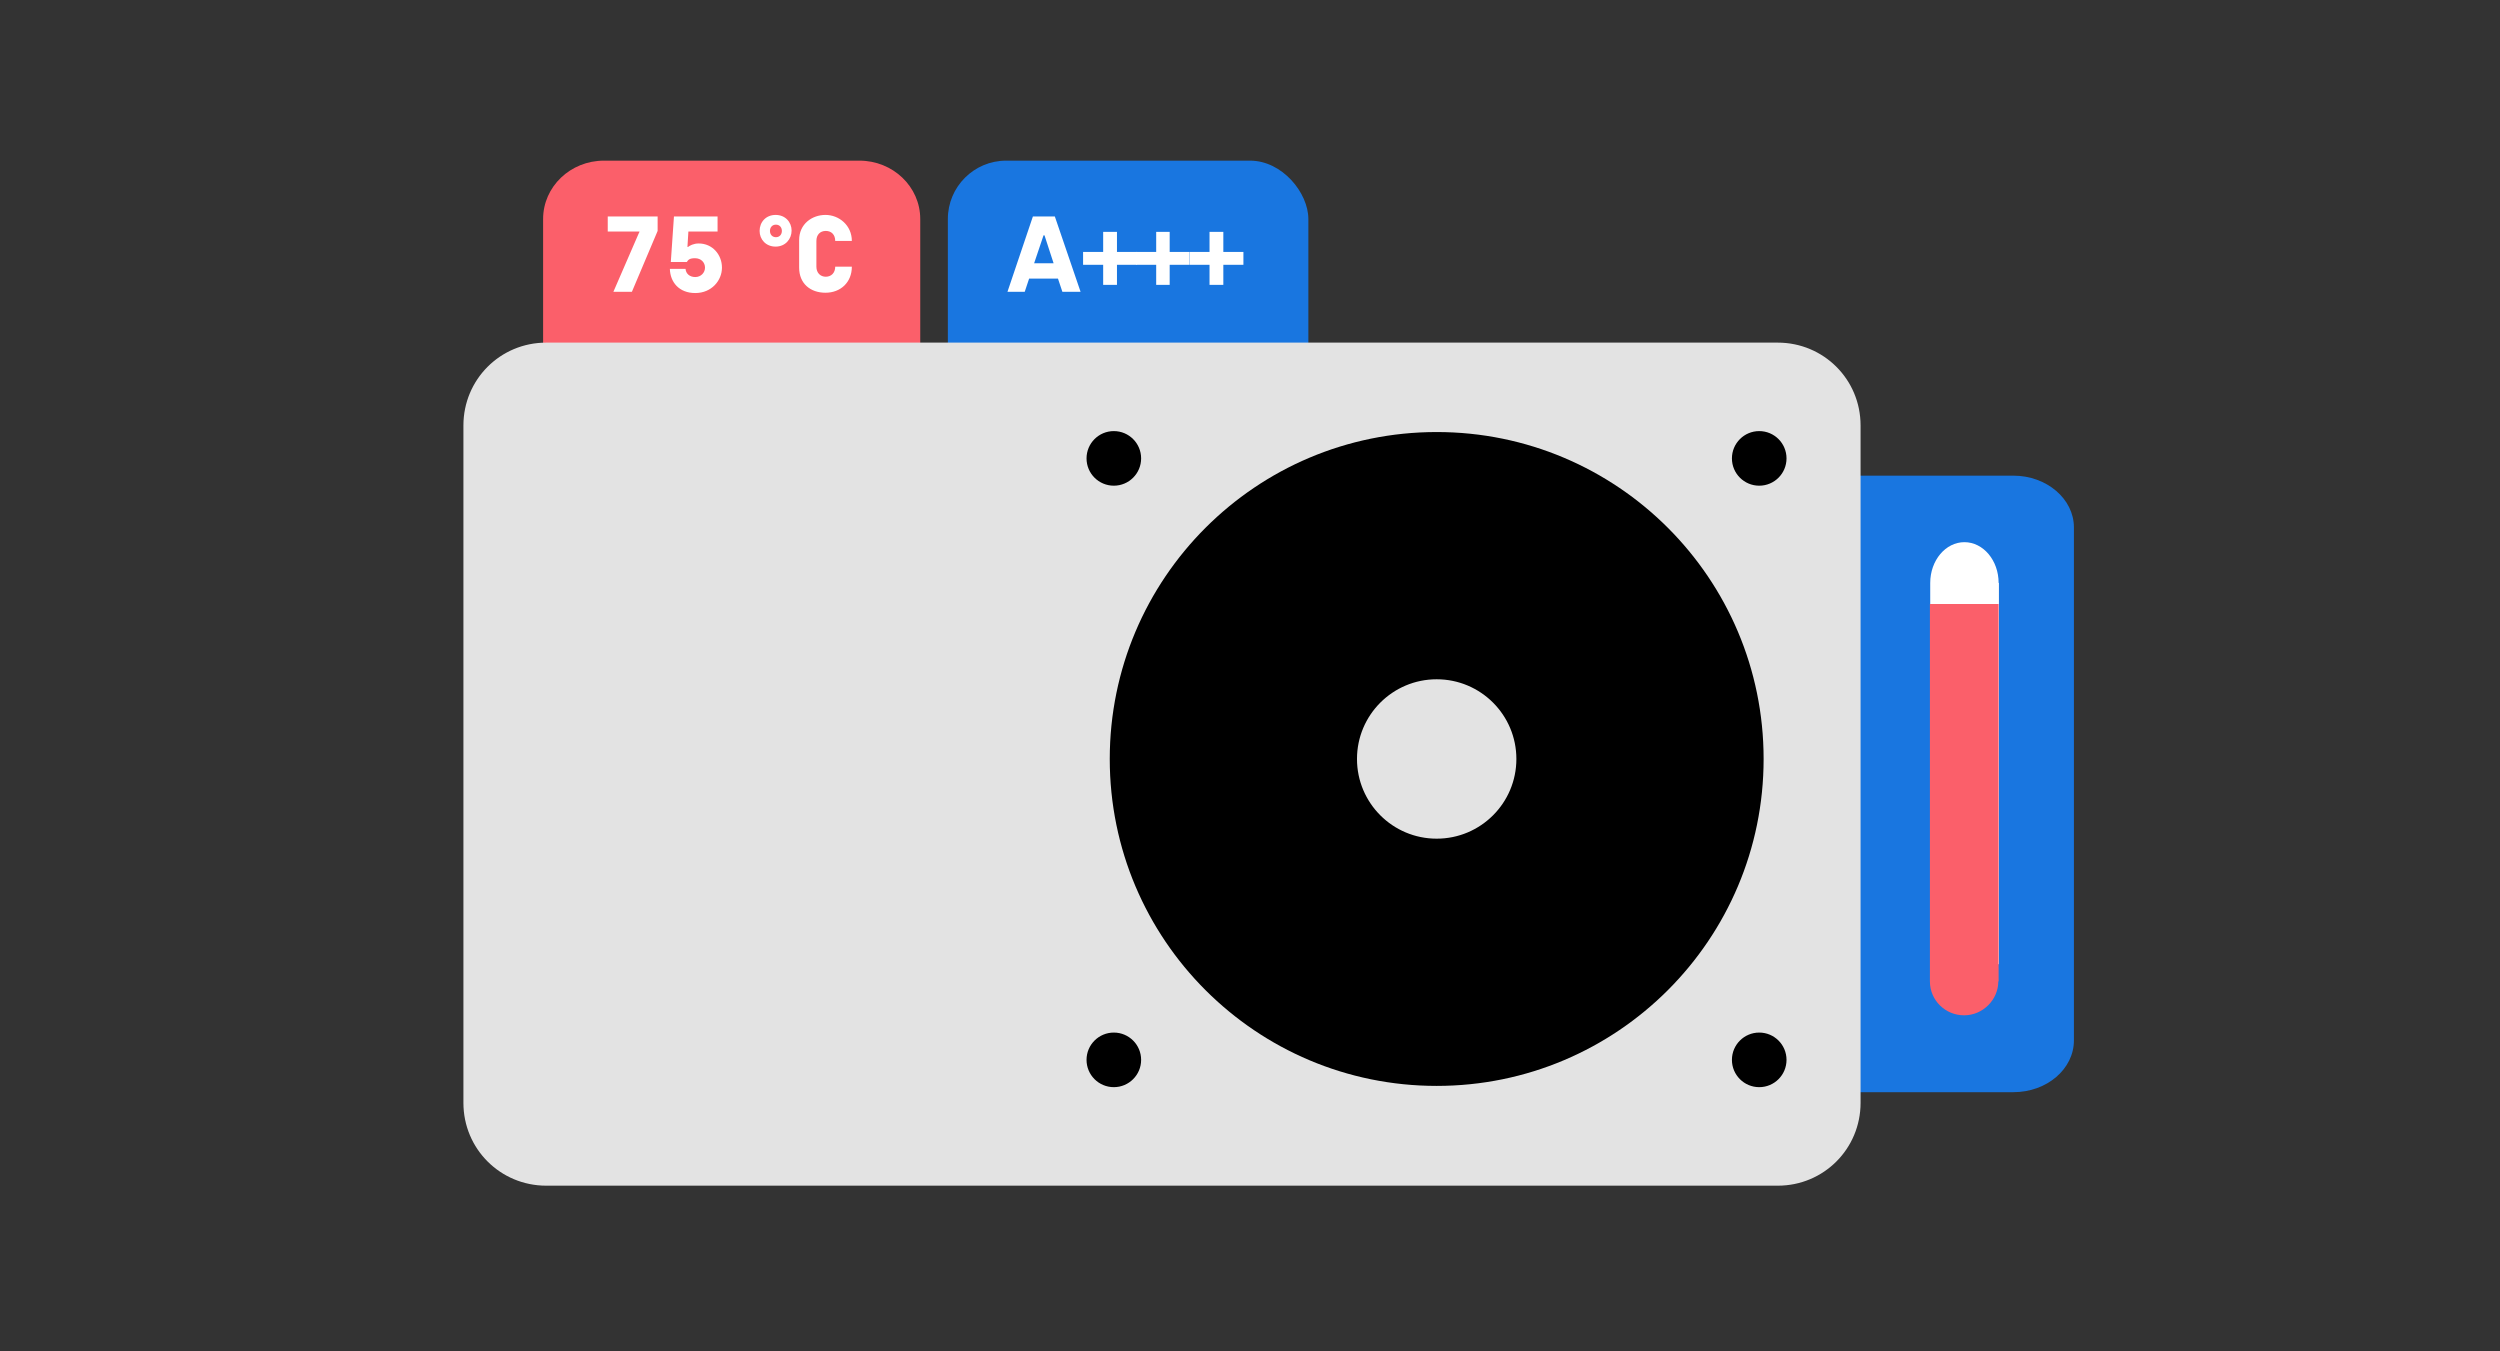 <svg xmlns="http://www.w3.org/2000/svg" id="Vrstva_1" data-name="Vrstva 1" version="1.1" viewBox="0 0 796.8 430.6"><rect x="0" y="0" width="796.8" height="430.6" fill="#333333" stroke="none"/><defs><style>.cls-1{fill:#000}.cls-1,.cls-2,.cls-3,.cls-4,.cls-5{stroke-width:0}.cls-2{fill:#e3e3e3}.cls-3{fill:#fb5f6a}.cls-4{fill:#1976e0}.cls-5{fill:#fff}</style></defs><path class="cls-4" d="M521.4 331.6V168.1c0-9.1 8.6-16.5 19.3-16.5h101c10.6 0 19.3 7.4 19.3 16.5v163.5c0 9.1-8.6 16.5-19.3 16.5h-101c-10.6 0-19.3-7.4-19.3-16.5Z"/><path class="cls-5" d="M637 185.8c0-7.2-4.9-13-10.9-13s-10.9 5.8-10.9 13v121.5h21.9V185.8Z"/><rect class="cls-4" x="302.1" y="51.2" width="114.9" height="163.1" rx="18.6" ry="18.6"/><path class="cls-3" d="M293.3 69.8v126c0 10.3-8.7 18.6-19.4 18.6h-81.4c-10.7 0-19.4-8.3-19.4-18.6v-126c0-10.3 8.7-18.6 19.4-18.6h81.4c10.7 0 19.4 8.3 19.4 18.6Z"/><path class="cls-2" d="M147.7 351.5V135.6c0-14.6 11.7-26.4 26.4-26.4h392.5c14.6 0 26.4 11.7 26.4 26.4v215.9c0 14.6-11.7 26.4-26.4 26.4H174.1c-14.6 0-26.4-11.7-26.4-26.4Z"/><circle class="cls-1" cx="457.9" cy="241.9" r="104.2"/><circle class="cls-2" cx="457.9" cy="241.9" r="25.4"/><circle class="cls-1" cx="560.7" cy="146.1" r="8.7"/><circle class="cls-1" cx="355" cy="146.1" r="8.7"/><circle class="cls-1" cx="560.7" cy="337.8" r="8.7"/><circle class="cls-1" cx="355" cy="337.8" r="8.7"/><path class="cls-5" d="M329.3 69h6.9l8.2 24h-5.8l-1.4-4.2H328l-1.4 4.2h-5.5l8.1-24Zm6.5 14.9-2.9-8.9h-.3l-3 8.9h6.2Zm15.8.5h-6.4v-4.1h6.4v-6.4h4.4v6.4h6.4v4.1H356v6.4h-4.4v-6.4Z"/><path class="cls-5" d="M368.5 84.4h-6.3v-4.1h6.3v-6.4h4.3v6.4h6.2v4.1h-6.2v6.4h-4.3v-6.4Zm17 0h-6.4v-4.1h6.4v-6.4h4.4v6.4h6.4v4.1h-6.4v6.4h-4.4v-6.4ZM203.8 74v-.2h-10.1V69h15.9v4.6L201.4 93h-5.9l8.2-18.9Zm9.7 11.7h5c.1 1.5 1.3 2.6 3.1 2.6s3.1-1.4 3.1-3-1.2-3-3.2-3-2.2.7-2.6 1.2h-5.1l1-14.5h13.9v4.8h-9.3l-.3 4.9h.2c.5-.4 1.7-1.1 3.4-1.1 4.4 0 7.4 3.6 7.4 7.7s-3.3 8.1-8.5 8.1-8-3.5-8.1-7.7Zm28.6-12.1c0-2.8 2-5.1 5.1-5.1s5.1 2.3 5.1 5-2 5.1-5.1 5.1-5.1-2.3-5.1-5Zm7.1 0c0-1.1-.7-2-1.9-2s-1.9.9-1.9 2 .7 2 1.9 2 1.9-.9 1.9-2Zm5.5 11.8v-8.9c0-5.1 4.1-8 8.4-8s8.4 3.3 8.4 8.3h-5.3c0-2-1.2-3.2-3-3.2s-3 1.2-3 3.2V85c0 2 1.3 3.2 3 3.2s3-1.2 3-3.2h5.3c0 5-3.6 8.3-8.4 8.3s-8.4-2.9-8.4-8Z"/><path class="cls-3" d="M637 312.8V192.5h-21.9v120.3c0 6 4.9 10.8 10.9 10.8s10.9-5 10.9-10.8Z"/></svg>